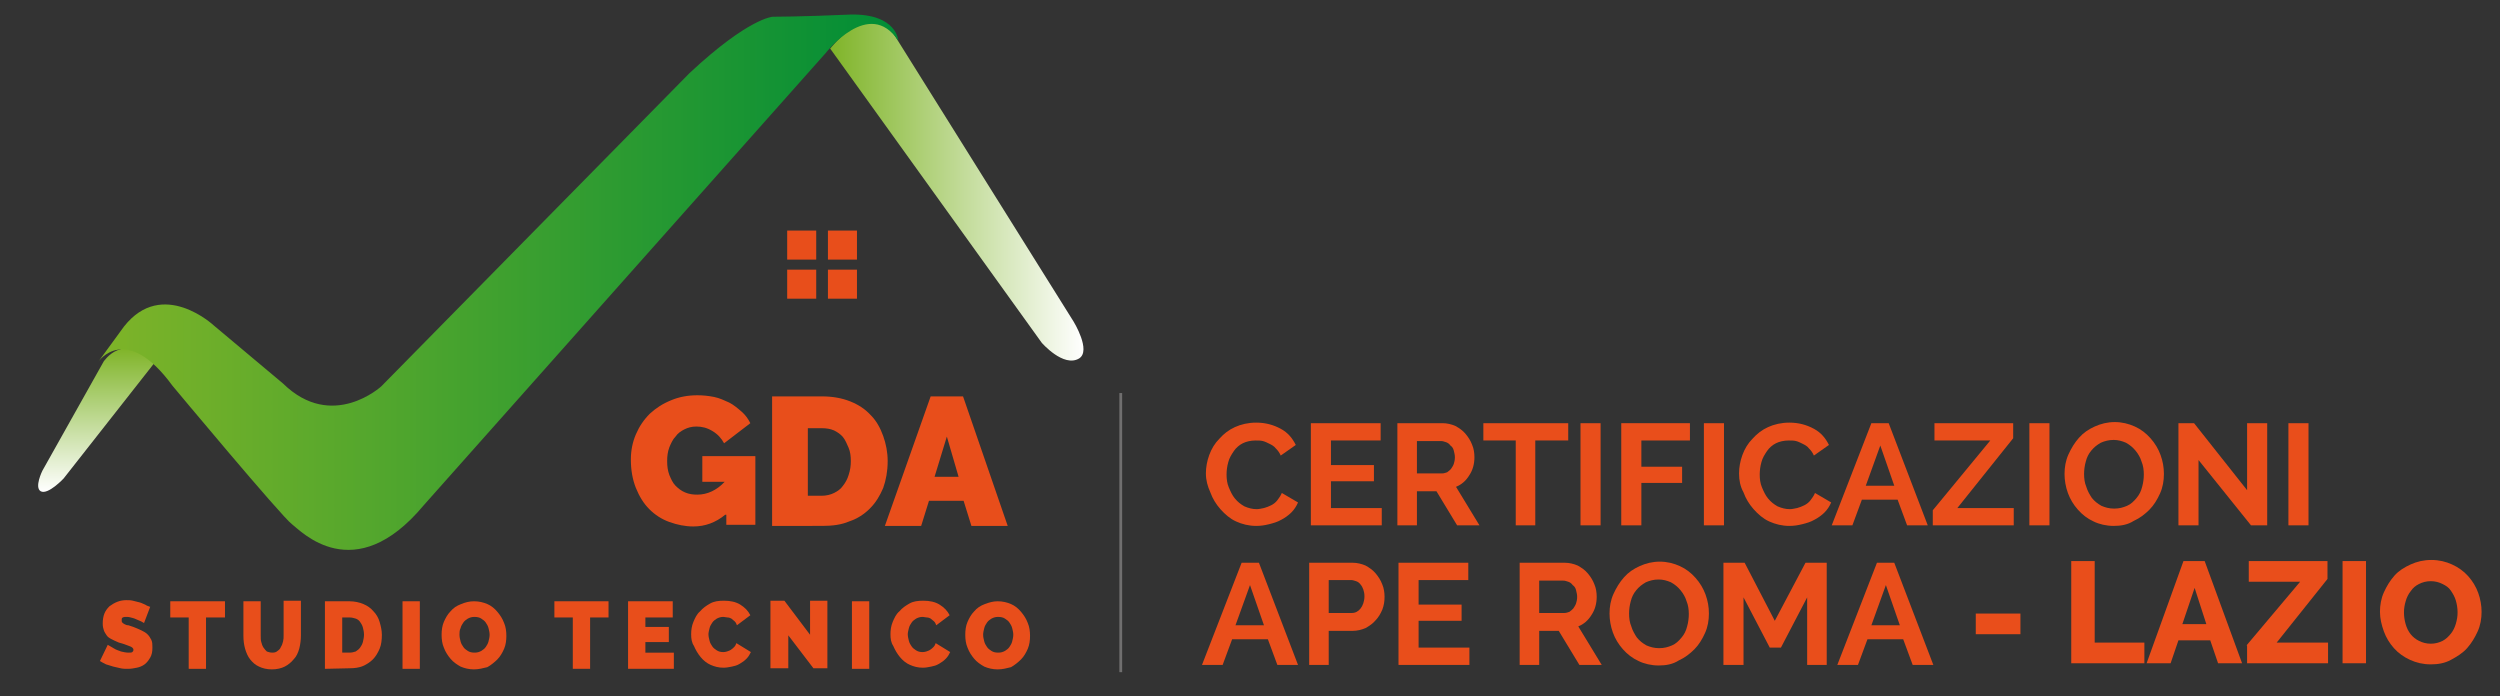 <?xml version="1.0" encoding="utf-8"?>
<!-- Generator: Adobe Illustrator 24.2.1, SVG Export Plug-In . SVG Version: 6.00 Build 0)  -->
<svg version="1.1" id="Livello_1" xmlns="http://www.w3.org/2000/svg" xmlns:xlink="http://www.w3.org/1999/xlink" x="0px" y="0px"
	 viewBox="0 0 447.8 124.7" style="enable-background:new 0 0 447.8 124.7;" xml:space="preserve">
<rect x="0" y="0" width="447.8" height="124.7" fill="#333333" stroke="none"/>
<style type="text/css">
	.st0{fill:#E84E1B;}
	.st1{fill:#E94E1B;}
	.st2{fill:url(#SVGID_1_);}
	.st3{fill:url(#SVGID_2_);}
	.st4{fill:url(#SVGID_3_);}
	.st5{fill:#706F6F;}
</style>
<rect x="141" y="41.3" class="st0" width="5.2" height="5.2"/>
<rect x="141" y="48.3" class="st0" width="5.2" height="5.2"/>
<rect x="148.3" y="41.3" class="st0" width="5.2" height="5.2"/>
<rect x="148.3" y="48.3" class="st0" width="5.2" height="5.2"/>
<g>
	<path class="st0" d="M129.9,92.2c-1.7,1.4-3.6,2.1-5.7,2.1c-1.5,0-2.9-0.3-4.3-0.8s-2.6-1.3-3.6-2.3s-1.8-2.3-2.4-3.8
		s-0.9-3.2-0.9-5.1c0-1.6,0.3-3.1,0.9-4.5s1.4-2.6,2.5-3.7c1.1-1,2.3-1.8,3.8-2.4c1.4-0.6,3-0.9,4.7-0.9c1,0,2,0.1,3,0.3
		c1,0.2,1.8,0.6,2.7,1c0.8,0.4,1.5,1,2.2,1.6s1.2,1.3,1.6,2.1l-4.7,3.6c-0.5-0.9-1.1-1.6-2.1-2.2s-1.9-0.8-2.9-0.8
		c-0.8,0-1.5,0.2-2.1,0.5s-1.2,0.7-1.6,1.3c-0.5,0.5-0.8,1.2-1.1,1.9c-0.3,0.8-0.4,1.6-0.4,2.5s0.1,1.7,0.4,2.5
		c0.3,0.7,0.6,1.4,1.1,1.9s1,0.9,1.7,1.2c0.7,0.3,1.4,0.4,2.2,0.4c1.8,0,3.5-0.8,4.9-2.3h-4v-4.6h9.5V94h-5.2v-1.8H129.9z"/>
	<path class="st0" d="M138.3,94.2V71h8.9c1.9,0,3.6,0.3,5.1,0.9s2.7,1.4,3.7,2.5c1,1,1.7,2.3,2.2,3.7s0.8,2.9,0.8,4.5
		c0,1.8-0.3,3.4-0.8,4.8c-0.6,1.4-1.3,2.6-2.4,3.7c-1,1-2.2,1.8-3.7,2.3c-1.4,0.6-3,0.8-4.8,0.8C147.3,94.2,138.3,94.2,138.3,94.2z
		 M152.4,82.6c0-0.9-0.1-1.7-0.4-2.4s-0.6-1.4-1-1.9s-1-0.9-1.6-1.2c-0.7-0.3-1.4-0.4-2.2-0.4h-2.5v12.1h2.5c0.8,0,1.6-0.2,2.2-0.5
		s1.2-0.7,1.6-1.3c0.4-0.5,0.8-1.2,1-1.9C152.3,84.2,152.4,83.4,152.4,82.6z"/>
	<path class="st0" d="M166.7,71h5.8l8,23.2H174l-1.4-4.5h-6.2l-1.4,4.5h-6.5L166.7,71z M171.7,85.4l-2.1-7.2l-2.2,7.2H171.7z"/>
</g>
<g>
	<path class="st1" d="M216,84.8c0-1.1,0.2-2.2,0.6-3.3c0.4-1.1,1-2.1,1.8-2.9c0.8-0.9,1.7-1.6,2.8-2.1s2.4-0.8,3.8-0.8
		c1.7,0,3.1,0.4,4.4,1.1s2.1,1.7,2.7,2.9l-2.7,1.9c-0.2-0.5-0.5-0.9-0.9-1.3c-0.3-0.4-0.7-0.6-1.1-0.8c-0.4-0.2-0.8-0.4-1.2-0.5
		s-0.8-0.1-1.3-0.1c-0.9,0-1.7,0.2-2.3,0.5s-1.2,0.8-1.6,1.4c-0.4,0.6-0.8,1.2-1,2c-0.2,0.7-0.3,1.5-0.3,2.2c0,0.8,0.1,1.6,0.4,2.3
		c0.3,0.7,0.6,1.4,1.1,2s1,1,1.7,1.4c0.7,0.3,1.4,0.5,2.2,0.5c0.4,0,0.8-0.1,1.3-0.2c0.4-0.1,0.9-0.3,1.3-0.5
		c0.4-0.2,0.8-0.5,1.1-0.9s0.6-0.8,0.8-1.3l2.9,1.7c-0.3,0.7-0.7,1.3-1.2,1.8s-1.2,1-1.8,1.3c-0.7,0.4-1.4,0.6-2.2,0.8
		s-1.5,0.3-2.3,0.3c-1.3,0-2.5-0.3-3.6-0.8s-2-1.3-2.8-2.2c-0.8-0.9-1.4-1.9-1.8-3C216.3,87.1,216,86,216,84.8z"/>
	<path class="st1" d="M247.5,91v3.1h-12.7V75.8h12.5v3.1h-8.9v4.4h7.7v2.9h-7.7V91H247.5z"/>
	<path class="st1" d="M250.3,94.1V75.8h8.1c0.8,0,1.6,0.2,2.3,0.5c0.7,0.4,1.3,0.8,1.8,1.4s0.9,1.2,1.2,2c0.3,0.7,0.4,1.5,0.4,2.2
		c0,1.2-0.3,2.3-0.9,3.2c-0.6,1-1.4,1.7-2.4,2.1l4.2,6.9h-4l-3.7-6.1h-3.5v6.1H250.3z M253.8,84.8h4.5c0.3,0,0.6-0.1,0.9-0.2
		c0.3-0.2,0.5-0.4,0.7-0.6c0.2-0.3,0.4-0.6,0.5-0.9s0.2-0.7,0.2-1.2c0-0.4-0.1-0.8-0.2-1.2s-0.3-0.7-0.6-0.9
		c-0.2-0.3-0.5-0.5-0.8-0.6s-0.6-0.2-0.9-0.2h-4.3V84.8z"/>
	<path class="st1" d="M280.8,78.9H275v15.2h-3.5V78.9h-5.8v-3.1h15.2v3.1H280.8z"/>
	<path class="st1" d="M283.1,94.1V75.8h3.6v18.3C286.7,94.1,283.1,94.1,283.1,94.1z"/>
	<path class="st1" d="M290.4,94.1V75.8h12.3v3.1H294v4.7h7.3v2.9H294v7.6H290.4z"/>
	<path class="st1" d="M305.2,94.1V75.8h3.6v18.3C308.8,94.1,305.2,94.1,305.2,94.1z"/>
	<path class="st1" d="M311.5,84.8c0-1.1,0.2-2.2,0.6-3.3c0.4-1.1,1-2.1,1.8-2.9c0.8-0.9,1.7-1.6,2.8-2.1c1.1-0.5,2.4-0.8,3.8-0.8
		c1.7,0,3.1,0.4,4.4,1.1s2.1,1.7,2.7,2.9l-2.7,1.9c-0.2-0.5-0.5-0.9-0.9-1.3c-0.3-0.4-0.7-0.6-1.1-0.8c-0.4-0.2-0.8-0.4-1.2-0.5
		c-0.4-0.1-0.8-0.1-1.3-0.1c-0.9,0-1.7,0.2-2.3,0.5s-1.2,0.8-1.6,1.4s-0.8,1.2-1,2c-0.2,0.7-0.3,1.5-0.3,2.2c0,0.8,0.1,1.6,0.4,2.3
		c0.3,0.7,0.6,1.4,1.1,2s1,1,1.7,1.4c0.7,0.3,1.4,0.5,2.2,0.5c0.4,0,0.8-0.1,1.3-0.2c0.4-0.1,0.9-0.3,1.3-0.5s0.8-0.5,1.1-0.9
		c0.3-0.4,0.6-0.8,0.8-1.3L328,90c-0.3,0.7-0.7,1.3-1.2,1.8s-1.2,1-1.8,1.3c-0.7,0.4-1.4,0.6-2.2,0.8s-1.5,0.3-2.3,0.3
		c-1.3,0-2.5-0.3-3.6-0.8s-2-1.3-2.8-2.2c-0.8-0.9-1.4-1.9-1.8-3C311.7,87.1,311.5,86,311.5,84.8z"/>
	<path class="st1" d="M335.2,75.8h3.1l7,18.3h-3.7l-1.7-4.6h-6.4l-1.7,4.6h-3.7L335.2,75.8z M339.3,87l-2.5-7.2l-2.6,7.2H339.3z"/>
	<path class="st1" d="M346.2,91.4l10.3-12.5h-10v-3.1h14.1v2.7l-10,12.5h10.1v3.1h-14.5V91.4z"/>
	<path class="st1" d="M363.5,94.1V75.8h3.6v18.3C367.1,94.1,363.5,94.1,363.5,94.1z"/>
	<path class="st1" d="M378.6,94.2c-1.3,0-2.6-0.3-3.6-0.8c-1.1-0.5-2-1.2-2.8-2.1s-1.4-1.9-1.8-3s-0.6-2.3-0.6-3.4
		c0-1.2,0.2-2.4,0.7-3.5s1.1-2.1,1.9-3s1.7-1.5,2.8-2c1.1-0.5,2.3-0.8,3.6-0.8c1.3,0,2.5,0.3,3.6,0.8s2,1.2,2.8,2.1s1.4,1.9,1.8,3
		s0.6,2.2,0.6,3.4c0,1.2-0.2,2.4-0.7,3.5s-1.1,2.1-1.9,2.9s-1.7,1.5-2.8,2C381.1,94,379.9,94.2,378.6,94.2z M373.3,84.9
		c0,0.8,0.1,1.6,0.4,2.3c0.2,0.7,0.6,1.4,1,2c0.5,0.6,1,1,1.7,1.4c0.7,0.3,1.4,0.5,2.3,0.5s1.6-0.2,2.3-0.5s1.2-0.8,1.7-1.4
		s0.8-1.2,1-2c0.2-0.7,0.3-1.5,0.3-2.2c0-0.8-0.1-1.6-0.4-2.3c-0.2-0.7-0.6-1.4-1.1-2s-1-1-1.7-1.4c-0.7-0.3-1.4-0.5-2.2-0.5
		c-0.9,0-1.6,0.2-2.3,0.5c-0.7,0.4-1.2,0.8-1.7,1.4s-0.8,1.2-1,2C373.4,83.4,373.3,84.2,373.3,84.9z"/>
	<path class="st1" d="M393.8,82.4v11.7h-3.6V75.8h2.8l9.5,12v-12h3.6v18.3h-2.9L393.8,82.4z"/>
	<path class="st1" d="M409.9,94.1V75.8h3.6v18.3C413.5,94.1,409.9,94.1,409.9,94.1z"/>
	<path class="st1" d="M222.4,100.8h3.1l7,18.3h-3.7l-1.7-4.6h-6.4l-1.7,4.6h-3.7L222.4,100.8z M226.4,112l-2.5-7.2l-2.6,7.2H226.4z"
		/>
	<path class="st1" d="M234.5,119.1v-18.3h7.8c0.8,0,1.6,0.2,2.3,0.5c0.7,0.4,1.3,0.8,1.8,1.4s0.9,1.2,1.2,2c0.3,0.7,0.4,1.5,0.4,2.2
		c0,0.8-0.1,1.5-0.4,2.3c-0.3,0.7-0.7,1.4-1.2,1.9c-0.5,0.6-1.1,1-1.8,1.4c-0.7,0.3-1.5,0.5-2.3,0.5H238v6.1
		C238,119.1,234.5,119.1,234.5,119.1z M238,109.8h4.1c0.7,0,1.2-0.3,1.6-0.8c0.4-0.5,0.7-1.3,0.7-2.2c0-0.5-0.1-0.9-0.2-1.2
		s-0.3-0.7-0.5-0.9c-0.2-0.3-0.5-0.5-0.8-0.6s-0.6-0.2-0.9-0.2h-4L238,109.8L238,109.8z"/>
	<path class="st1" d="M263.2,116v3.1h-12.7v-18.3H263v3.1h-8.9v4.4h7.7v2.9h-7.7v4.8C254.1,116,263.2,116,263.2,116z"/>
	<path class="st1" d="M272.2,119.1v-18.3h8.1c0.8,0,1.6,0.2,2.3,0.5c0.7,0.4,1.3,0.8,1.8,1.4s0.9,1.2,1.2,2c0.3,0.7,0.4,1.5,0.4,2.2
		c0,1.2-0.3,2.3-0.9,3.2c-0.6,1-1.4,1.7-2.4,2.1l4.2,6.9h-4l-3.7-6.1h-3.5v6.1H272.2z M275.7,109.8h4.5c0.3,0,0.6-0.1,0.9-0.2
		c0.3-0.2,0.5-0.4,0.7-0.6c0.2-0.3,0.4-0.6,0.5-0.9s0.2-0.7,0.2-1.2c0-0.4-0.1-0.8-0.2-1.2s-0.3-0.7-0.6-0.9
		c-0.2-0.3-0.5-0.5-0.8-0.6s-0.6-0.2-0.9-0.2h-4.3L275.7,109.8L275.7,109.8z"/>
	<path class="st1" d="M297.1,119.2c-1.3,0-2.6-0.3-3.6-0.8c-1.1-0.5-2-1.2-2.8-2.1s-1.4-1.9-1.8-3s-0.6-2.3-0.6-3.4
		c0-1.2,0.2-2.4,0.7-3.5s1.1-2.1,1.9-3s1.7-1.5,2.8-2c1.1-0.5,2.3-0.8,3.6-0.8c1.3,0,2.5,0.3,3.6,0.8s2,1.2,2.8,2.1s1.4,1.9,1.8,3
		s0.6,2.2,0.6,3.4c0,1.2-0.2,2.4-0.7,3.5s-1.1,2.1-1.9,2.9s-1.7,1.5-2.8,2C299.6,119,298.4,119.2,297.1,119.2z M291.8,109.9
		c0,0.8,0.1,1.6,0.4,2.3c0.2,0.7,0.6,1.4,1,2c0.5,0.6,1,1,1.7,1.4c0.7,0.3,1.4,0.5,2.3,0.5s1.6-0.2,2.3-0.5s1.2-0.8,1.7-1.4
		s0.8-1.2,1-2c0.2-0.7,0.3-1.5,0.3-2.2c0-0.8-0.1-1.6-0.4-2.3c-0.2-0.7-0.6-1.4-1.1-2s-1-1-1.7-1.4c-0.7-0.3-1.4-0.5-2.2-0.5
		c-0.9,0-1.6,0.2-2.3,0.5c-0.7,0.4-1.2,0.8-1.7,1.4s-0.8,1.2-1,2C291.9,108.4,291.8,109.2,291.8,109.9z"/>
	<path class="st1" d="M323.7,119.1V107l-4.7,9h-2l-4.7-9v12.1h-3.6v-18.3h3.8l5.4,10.4l5.5-10.4h3.8v18.3
		C327.2,119.1,323.7,119.1,323.7,119.1z"/>
	<path class="st1" d="M336.2,100.8h3.1l7,18.3h-3.7l-1.7-4.6h-6.4l-1.7,4.6h-3.7L336.2,100.8z M340.3,112l-2.5-7.2l-2.6,7.2H340.3z"
		/>
</g>
<g>
	<g>
		<path class="st0" d="M25.8,111.6c-0.3-0.2-0.7-0.4-1-0.5s-0.6-0.3-1-0.4s-0.7-0.2-1.1-0.2c-0.3,0-0.5,0-0.7,0.1s-0.2,0.2-0.2,0.5
			c0,0.2,0,0.3,0.1,0.4s0.2,0.2,0.4,0.3c0.2,0.1,0.4,0.2,0.7,0.2c0.3,0.1,0.6,0.2,0.9,0.3c0.5,0.2,1,0.4,1.4,0.6s0.8,0.4,1.1,0.7
			c0.3,0.3,0.5,0.6,0.7,1s0.2,0.9,0.2,1.4c0,0.7-0.1,1.3-0.4,1.8s-0.6,0.9-1,1.2c-0.4,0.3-0.9,0.5-1.4,0.6s-1,0.2-1.6,0.2
			c-0.4,0-0.9,0-1.3-0.1s-0.9-0.2-1.3-0.3s-0.9-0.3-1.3-0.4c-0.4-0.2-0.8-0.4-1.1-0.6l1.4-2.9c0.4,0.2,0.8,0.5,1.2,0.7
			c0.3,0.2,0.7,0.3,1.2,0.5c0.4,0.1,0.9,0.2,1.3,0.2c0.3,0,0.6,0,0.7-0.1s0.2-0.2,0.2-0.4c0-0.2-0.1-0.3-0.2-0.4s-0.3-0.2-0.6-0.3
			s-0.5-0.2-0.8-0.3c-0.3-0.1-0.6-0.2-1-0.3c-0.5-0.2-0.9-0.4-1.3-0.6s-0.7-0.4-0.9-0.7s-0.4-0.6-0.5-0.9s-0.2-0.7-0.2-1.2
			c0-0.7,0.1-1.3,0.3-1.8s0.5-0.9,0.9-1.3c0.4-0.3,0.9-0.6,1.4-0.8s1.1-0.3,1.6-0.3c0.4,0,0.8,0,1.2,0.1c0.4,0.1,0.8,0.2,1.2,0.3
			c0.4,0.1,0.7,0.3,1,0.4c0.3,0.2,0.6,0.3,0.9,0.4L25.8,111.6z"/>
		<path class="st0" d="M40.2,110.6h-3.3v9.2h-3.1v-9.2h-3.3v-2.9h9.8v2.9H40.2z"/>
		<path class="st0" d="M48.8,116.9c0.4,0,0.7-0.1,0.9-0.3c0.3-0.2,0.5-0.4,0.6-0.7c0.2-0.3,0.3-0.6,0.4-1s0.1-0.7,0.1-1.1v-6.2h3.1
			v6.2c0,0.8-0.1,1.6-0.3,2.4c-0.2,0.7-0.5,1.4-1,1.9c-0.4,0.5-1,1-1.6,1.3s-1.4,0.5-2.3,0.5c-0.9,0-1.7-0.2-2.3-0.5
			c-0.7-0.3-1.2-0.8-1.6-1.3c-0.4-0.5-0.7-1.2-0.9-1.9s-0.3-1.5-0.3-2.3v-6.2h3.1v6.2c0,0.4,0,0.8,0.1,1.1c0.1,0.4,0.2,0.7,0.4,1
			s0.4,0.5,0.6,0.7C48.1,116.8,48.4,116.9,48.8,116.9z"/>
		<path class="st0" d="M58.2,119.8v-12.1h4.4c0.9,0,1.8,0.2,2.5,0.5c0.7,0.3,1.3,0.7,1.8,1.3c0.5,0.5,0.9,1.2,1.1,1.9
			c0.2,0.7,0.4,1.5,0.4,2.3c0,0.9-0.1,1.8-0.4,2.5s-0.7,1.4-1.2,1.9s-1.1,0.9-1.8,1.2c-0.7,0.3-1.5,0.4-2.4,0.4L58.2,119.8
			L58.2,119.8z M65.2,113.7c0-0.5-0.1-0.9-0.2-1.3s-0.3-0.7-0.5-1s-0.5-0.5-0.8-0.6s-0.7-0.2-1.1-0.2h-1.3v6.3h1.3
			c0.4,0,0.8-0.1,1.1-0.2c0.3-0.2,0.6-0.4,0.8-0.7c0.2-0.3,0.4-0.6,0.5-1C65.1,114.6,65.2,114.1,65.2,113.7z"/>
		<path class="st0" d="M72.1,119.8v-12.1h3.1v12.1H72.1z"/>
		<path class="st0" d="M84.9,119.9c-0.9,0-1.7-0.2-2.4-0.5c-0.7-0.4-1.3-0.8-1.8-1.4s-0.9-1.2-1.2-2c-0.3-0.7-0.4-1.5-0.4-2.3
			s0.1-1.6,0.4-2.3s0.7-1.4,1.2-1.9c0.5-0.6,1.1-1,1.9-1.3c0.7-0.3,1.5-0.5,2.3-0.5c0.9,0,1.7,0.2,2.4,0.5s1.3,0.8,1.8,1.4
			s0.9,1.2,1.2,2c0.3,0.7,0.4,1.5,0.4,2.3s-0.1,1.6-0.4,2.3s-0.7,1.4-1.2,1.9s-1.1,1-1.8,1.4C86.5,119.7,85.7,119.9,84.9,119.9z
			 M82.3,113.7c0,0.4,0.1,0.8,0.2,1.2c0.1,0.4,0.3,0.7,0.5,1s0.5,0.5,0.8,0.7s0.7,0.3,1.2,0.3s0.8-0.1,1.2-0.3
			c0.3-0.2,0.6-0.4,0.8-0.7s0.4-0.6,0.5-1s0.2-0.8,0.2-1.2c0-0.4-0.1-0.8-0.2-1.2c-0.1-0.4-0.3-0.7-0.5-1s-0.5-0.5-0.8-0.7
			s-0.7-0.3-1.2-0.3s-0.8,0.1-1.2,0.3c-0.3,0.2-0.6,0.4-0.8,0.7c-0.2,0.3-0.4,0.6-0.5,1C82.3,112.9,82.3,113.3,82.3,113.7z"/>
		<path class="st0" d="M109,110.6h-3.3v9.2h-3.1v-9.2h-3.3v-2.9h9.7C109,107.7,109,110.6,109,110.6z"/>
		<path class="st0" d="M120.7,116.9v2.9h-8.2v-12.1h8v2.9h-4.9v1.7h4.2v2.7h-4.2v1.9H120.7z"/>
		<path class="st0" d="M123.8,113.6c0-0.7,0.1-1.5,0.4-2.2s0.6-1.4,1.2-1.9c0.5-0.6,1.1-1,1.8-1.4s1.5-0.5,2.5-0.5
			c1.1,0,2.1,0.2,2.9,0.7c0.8,0.5,1.4,1.1,1.8,1.9L132,112c-0.1-0.3-0.2-0.5-0.4-0.7s-0.4-0.3-0.6-0.5c-0.2-0.1-0.4-0.2-0.7-0.2
			c-0.2,0-0.5-0.1-0.7-0.1c-0.5,0-0.8,0.1-1.2,0.3c-0.3,0.2-0.6,0.4-0.8,0.7c-0.2,0.3-0.4,0.6-0.5,1s-0.2,0.8-0.2,1.1
			c0,0.4,0.1,0.8,0.2,1.2c0.1,0.4,0.3,0.7,0.5,1s0.5,0.5,0.8,0.7s0.7,0.3,1.1,0.3c0.2,0,0.4,0,0.7-0.1c0.2-0.1,0.4-0.1,0.7-0.3
			s0.4-0.3,0.6-0.5c0.2-0.2,0.3-0.4,0.4-0.7l2.6,1.6c-0.2,0.4-0.4,0.8-0.8,1.2s-0.7,0.6-1.2,0.9s-0.9,0.4-1.4,0.5s-1,0.2-1.5,0.2
			c-0.9,0-1.6-0.2-2.3-0.5s-1.3-0.8-1.8-1.4s-0.9-1.3-1.2-2C123.9,115.1,123.8,114.4,123.8,113.6z"/>
		<path class="st0" d="M141.2,113.8v5.9H138v-12.1h2.5l4.6,6.1v-6.1h3.1v12.1h-2.5L141.2,113.8z"/>
		<path class="st0" d="M152.6,119.8v-12.1h3.1v12.1H152.6z"/>
		<path class="st0" d="M159.5,113.6c0-0.7,0.1-1.5,0.4-2.2c0.3-0.7,0.6-1.4,1.2-1.9c0.5-0.6,1.1-1,1.8-1.4s1.5-0.5,2.5-0.5
			c1.1,0,2.1,0.2,2.9,0.7c0.8,0.5,1.4,1.1,1.8,1.9l-2.4,1.8c-0.1-0.3-0.2-0.5-0.4-0.7s-0.4-0.3-0.6-0.5c-0.2-0.1-0.4-0.2-0.7-0.2
			c-0.2,0-0.5-0.1-0.7-0.1c-0.5,0-0.8,0.1-1.2,0.3c-0.3,0.2-0.6,0.4-0.8,0.7c-0.2,0.3-0.4,0.6-0.5,1s-0.2,0.8-0.2,1.1
			c0,0.4,0.1,0.8,0.2,1.2c0.1,0.4,0.3,0.7,0.5,1s0.5,0.5,0.8,0.7s0.7,0.3,1.1,0.3c0.2,0,0.4,0,0.7-0.1c0.2-0.1,0.4-0.1,0.7-0.3
			s0.4-0.3,0.6-0.5c0.2-0.2,0.3-0.4,0.4-0.7l2.6,1.6c-0.2,0.4-0.4,0.8-0.8,1.2s-0.7,0.6-1.2,0.9s-0.9,0.4-1.4,0.5s-1,0.2-1.5,0.2
			c-0.9,0-1.6-0.2-2.3-0.5s-1.3-0.8-1.8-1.4s-0.9-1.3-1.2-2C159.6,115.1,159.5,114.4,159.5,113.6z"/>
		<path class="st0" d="M178.7,119.9c-0.9,0-1.7-0.2-2.4-0.5c-0.7-0.4-1.3-0.8-1.8-1.4s-0.9-1.2-1.2-2c-0.3-0.7-0.4-1.5-0.4-2.3
			s0.1-1.6,0.4-2.3s0.7-1.4,1.2-1.9c0.5-0.6,1.1-1,1.9-1.3s1.5-0.5,2.3-0.5c0.9,0,1.7,0.2,2.4,0.5s1.3,0.8,1.8,1.4s0.9,1.2,1.2,2
			c0.3,0.7,0.4,1.5,0.4,2.3s-0.1,1.6-0.4,2.3c-0.3,0.7-0.7,1.4-1.2,1.9s-1.1,1-1.8,1.4C180.3,119.7,179.6,119.9,178.7,119.9z
			 M176.1,113.7c0,0.4,0.1,0.8,0.2,1.2c0.1,0.4,0.3,0.7,0.5,1s0.5,0.5,0.8,0.7s0.7,0.3,1.2,0.3s0.8-0.1,1.2-0.3
			c0.3-0.2,0.6-0.4,0.8-0.7c0.2-0.3,0.4-0.6,0.5-1s0.2-0.8,0.2-1.2c0-0.4-0.1-0.8-0.2-1.2c-0.1-0.4-0.3-0.7-0.5-1s-0.5-0.5-0.8-0.7
			s-0.7-0.3-1.2-0.3s-0.8,0.1-1.2,0.3c-0.3,0.2-0.6,0.4-0.8,0.7c-0.2,0.3-0.4,0.6-0.5,1S176.1,113.3,176.1,113.7z"/>
	</g>
</g>
<linearGradient id="SVGID_1_" gradientUnits="userSpaceOnUse" x1="17.367" y1="63.611" x2="17.367" y2="37.894" gradientTransform="matrix(1 0 0 -1 0 126)">
	<stop  offset="0" style="stop-color:#7FB428"/>
	<stop  offset="1" style="stop-color:#FFFFFF"/>
</linearGradient>
<path class="st2" d="M27.9,64.7l-16.5,21c0,0-2.8,3-4.1,2.3c-1.2-0.7,0.3-3.7,0.3-3.7l11-19.6C18.7,64.7,21.8,59.5,27.9,64.7z"/>
<linearGradient id="SVGID_2_" gradientUnits="userSpaceOnUse" x1="148.7" y1="91.839" x2="194.172" y2="91.839" gradientTransform="matrix(1 0 0 -1 0 126)">
	<stop  offset="0" style="stop-color:#7FB428"/>
	<stop  offset="1" style="stop-color:#FFFFFF"/>
</linearGradient>
<path class="st3" d="M186.6,61.4c0,0,3.9,4.5,6.7,2.8c2.2-1.4-1-6.6-1-6.6L159.9,5.8c0,0-3.6-6.2-11.2,2.9L186.6,61.4z"/>
<linearGradient id="SVGID_3_" gradientUnits="userSpaceOnUse" x1="17.6" y1="75.453" x2="160.9" y2="75.453" gradientTransform="matrix(1 0 0 -1 0 126)">
	<stop  offset="0" style="stop-color:#7FB428"/>
	<stop  offset="1" style="stop-color:#008D36"/>
</linearGradient>
<path class="st4" d="M17.6,64.8c0,0,4.9-7.2,13.3,4.3c0,0,19.5,23.4,21.4,24.8c1.5,1.1,11.1,11.6,23.6-3.4l72-81
	c0,0,7.8-10.1,13-2.2c0,0-0.2-4.8-8.4-4.7C143.5,3,138.4,3,138.4,3s-4.3,0.2-14.9,10.1L68.3,69.2c0,0-8.8,8.1-17.6-0.5L38.3,58.3
	c0,0-9.2-8.6-16.1,0.2L17.6,64.8z"/>
<rect x="200.5" y="70.4" class="st5" width="0.5" height="50"/>
<g>
	<path class="st1" d="M353.9,113.6v-3.7h8v3.7H353.9z"/>
	<path class="st1" d="M371,118.8v-18.3h4.2v14.6h8.9v3.7H371z"/>
	<path class="st1" d="M391.1,100.5h3.8l6.7,18.3h-4.3l-1.4-4.1h-5.7l-1.4,4.1h-4.3L391.1,100.5z M395.2,111.8l-2.1-6.5l-2.2,6.5
		H395.2z"/>
	<path class="st1" d="M402.4,115.6l9.6-11.4h-9.2v-3.7h14.1v3.2l-9.1,11.4h9.2v3.7h-14.5V115.6z"/>
	<path class="st1" d="M419.6,118.8v-18.3h4.2v18.3H419.6z"/>
	<path class="st1" d="M435.4,119c-1.4,0-2.6-0.3-3.7-0.8c-1.1-0.5-2.1-1.2-2.9-2.1c-0.8-0.9-1.4-1.9-1.8-3c-0.4-1.1-0.7-2.3-0.7-3.5
		c0-1.2,0.2-2.4,0.7-3.5c0.5-1.1,1.1-2.1,1.9-3c0.8-0.9,1.8-1.5,2.9-2c1.1-0.5,2.3-0.8,3.7-0.8c1.4,0,2.6,0.3,3.7,0.8
		c1.1,0.5,2.1,1.2,2.9,2.1c0.8,0.9,1.4,1.9,1.8,3c0.4,1.1,0.6,2.3,0.6,3.4c0,1.2-0.2,2.4-0.7,3.5c-0.5,1.1-1.1,2.1-1.9,3
		s-1.8,1.5-2.9,2.1S436.7,119,435.4,119z M430.6,109.7c0,0.7,0.1,1.4,0.3,2.1c0.2,0.7,0.5,1.3,0.9,1.8c0.4,0.5,0.9,0.9,1.5,1.2
		c0.6,0.3,1.3,0.5,2.1,0.5c0.8,0,1.5-0.2,2.1-0.5c0.6-0.3,1.1-0.8,1.5-1.3c0.4-0.5,0.7-1.1,0.9-1.8c0.2-0.7,0.3-1.3,0.3-2
		c0-0.7-0.1-1.4-0.3-2.1c-0.2-0.7-0.5-1.2-0.9-1.8s-0.9-0.9-1.5-1.2c-0.6-0.3-1.3-0.5-2.1-0.5c-0.8,0-1.5,0.2-2.1,0.5
		c-0.6,0.3-1.1,0.7-1.5,1.3c-0.4,0.5-0.7,1.1-0.9,1.8S430.6,109,430.6,109.7z"/>
</g>
</svg>

